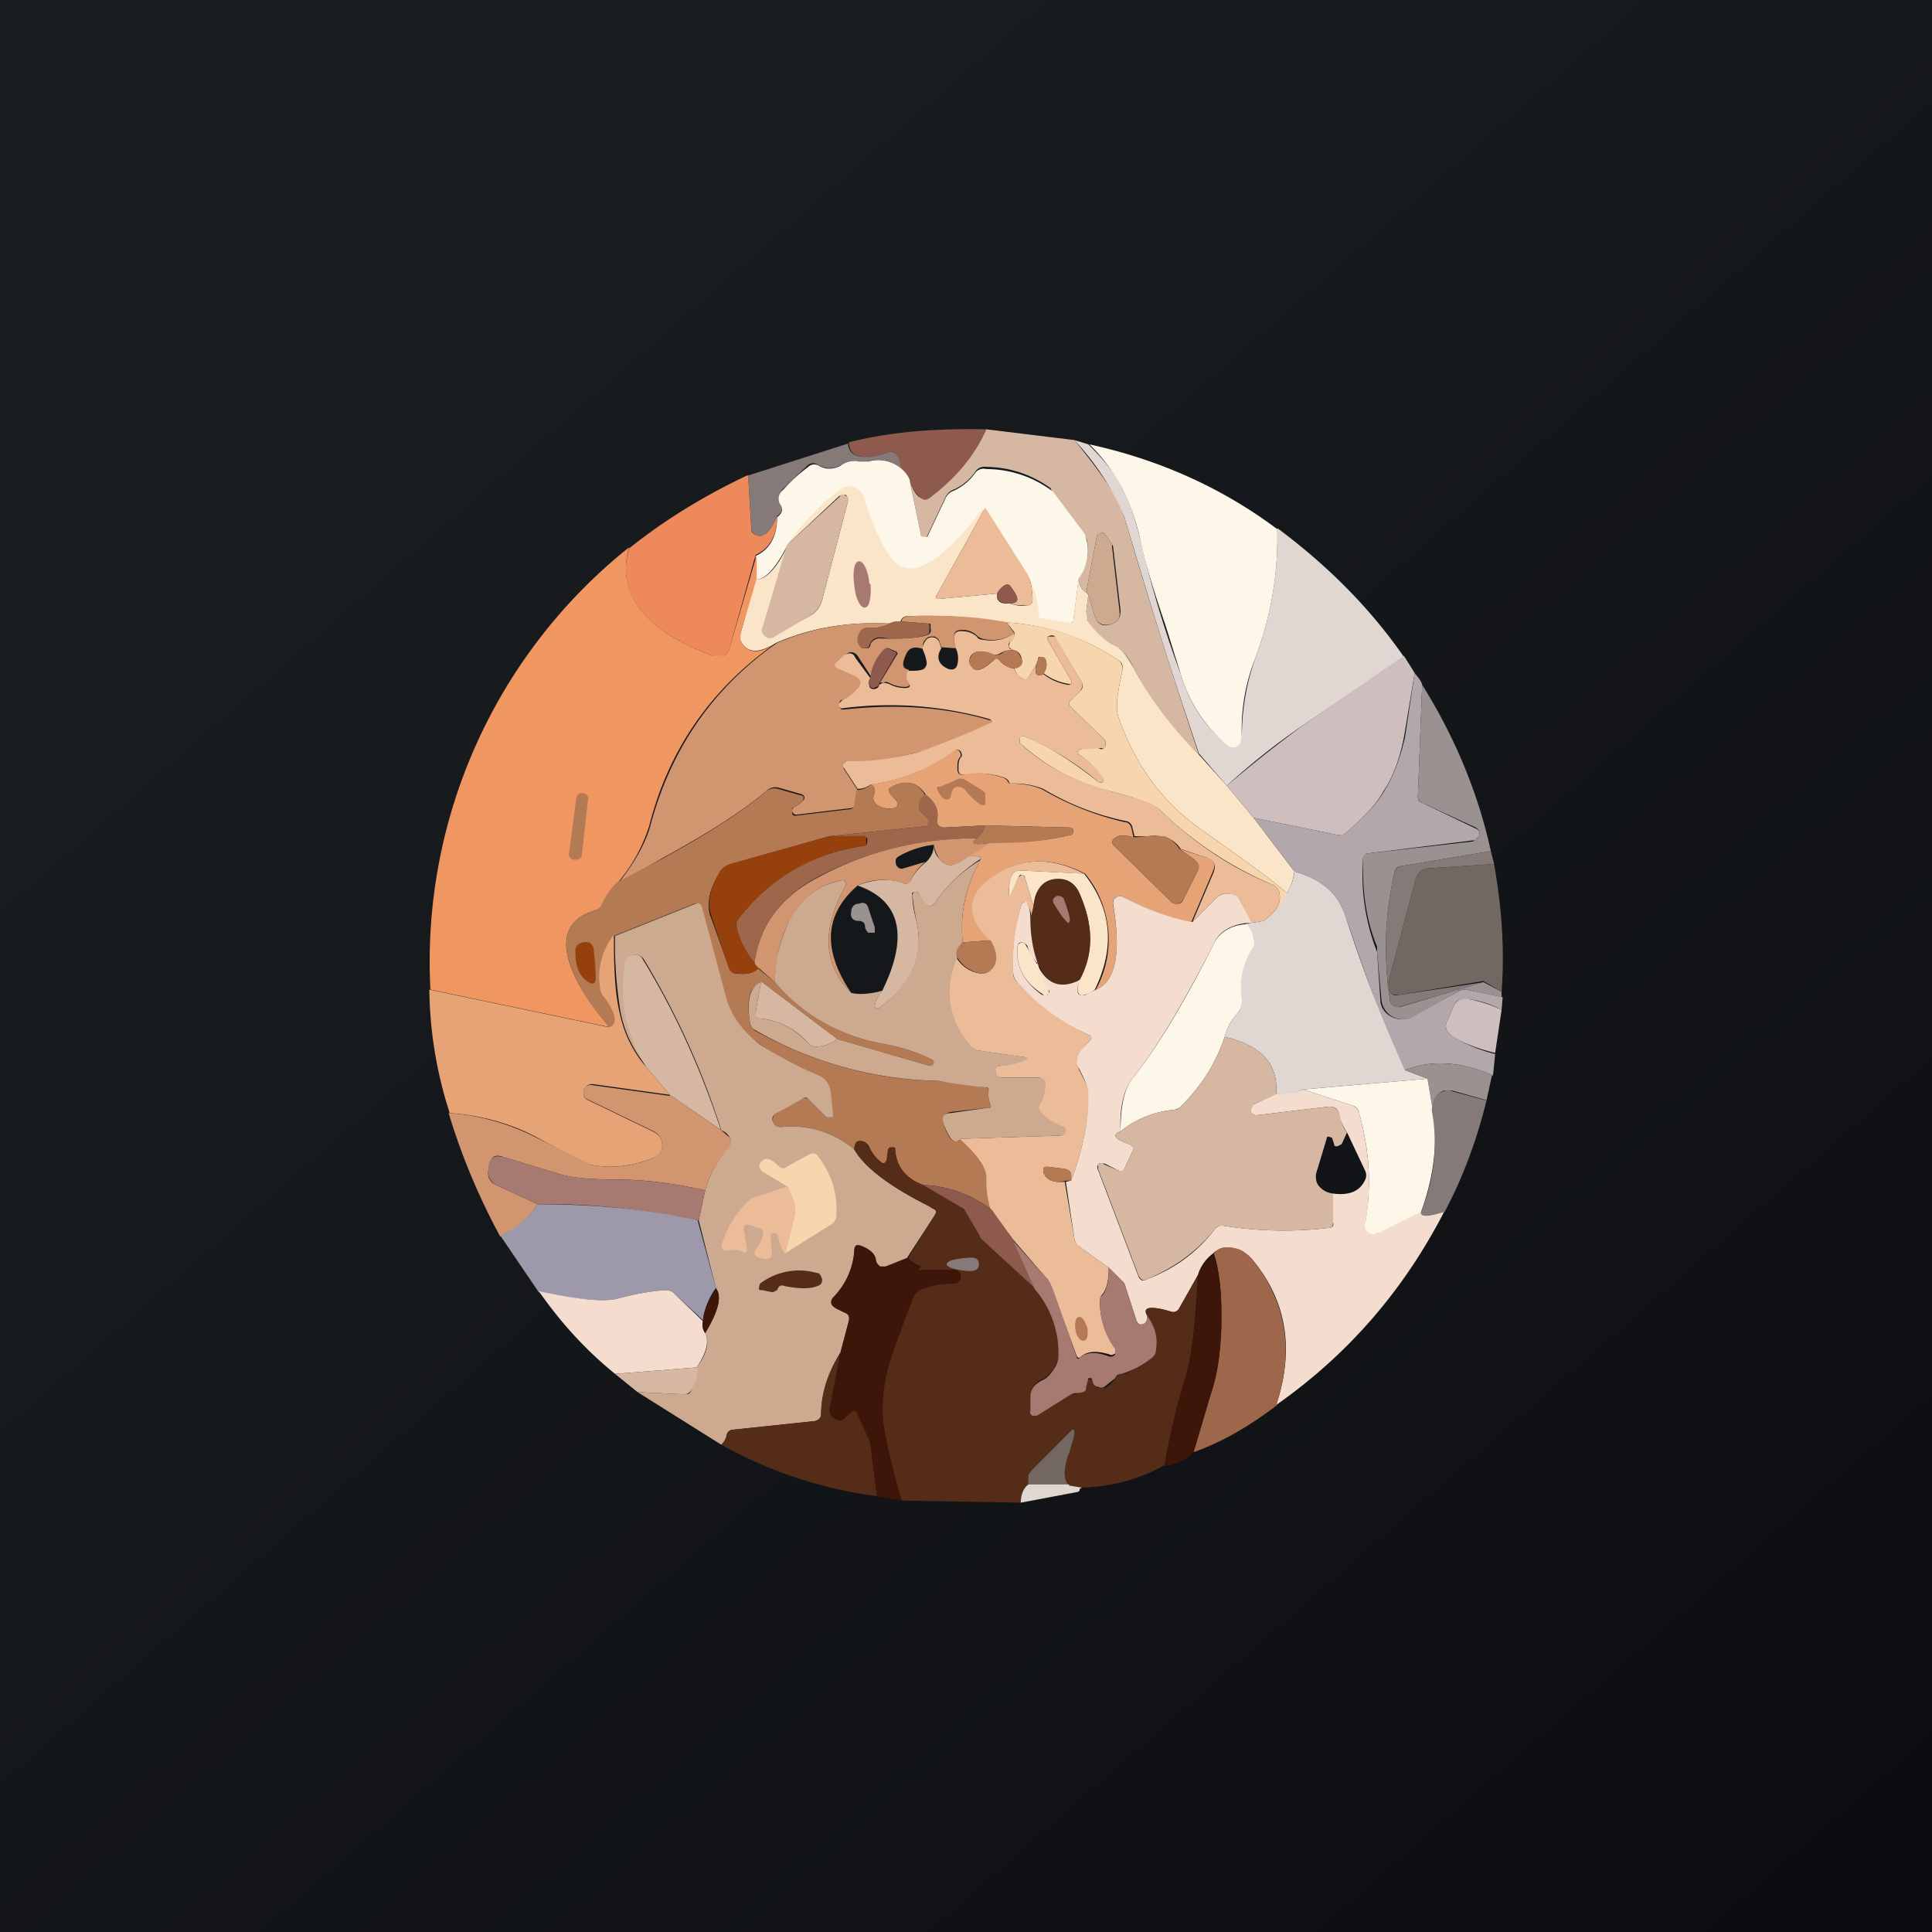 <!-- by TradingView --><svg width="18" height="18" viewBox="0 0 18 18" xmlns="http://www.w3.org/2000/svg"><path fill="url(#a)" d="M0 0h18v18H0z"/><path d="M9.2 4a1.6 1.6 0 0 1-.54.64c-.03.02-.05.02-.08 0a.37.37 0 0 1-.1-.14c0-.04-.03-.09-.1-.14 0-.12-.04-.17-.12-.14-.23.07-.35.04-.35-.1.4-.1.82-.13 1.28-.12Z" fill="#8E5A4D"/><path d="M10.01 4.1c.27.33.42.56.46.7a62.73 62.73 0 0 0 .7 2.23 3.2 3.2 0 0 1-.61-.81.48.48 0 0 0-.18-.21.6.6 0 0 1-.25-.23.11.11 0 0 1-.01-.08l.02-.16.06.2c.02.07.07.1.14.08.07-.02.1-.06.1-.13l-.07-.6-.01-.02-.07-.1a.04.04 0 0 0-.04 0 .03.03 0 0 0-.03.02l-.1.53c-.05-.03-.07-.08-.07-.14.07-.1.1-.2.08-.33a.15.15 0 0 0-.03-.07l-.3-.4-.01-.03a1.03 1.03 0 0 0-.6-.2.1.1 0 0 0-.1.04.5.5 0 0 1-.2.17.13.13 0 0 0-.08.07l-.17.36c0 .01-.02.02-.04.01-.01 0-.02 0-.02-.02l-.1-.48c.03.07.06.12.1.14.03.02.05.02.08 0 .24-.18.42-.39.53-.64l.82.1Z" fill="#D6B7A2"/><path d="M10.14 4.14c.14.14.25.27.31.4.06.11.12.27.17.47A10.52 10.52 0 0 0 11 6.28c.08.27.23.5.44.66.03.02.06.02.09 0a.08.08 0 0 0 .04-.07c0-.25.04-.5.13-.75.14-.38.21-.77.2-1.2.47.35.86.74 1.18 1.2l-.93.63a6.5 6.5 0 0 0-.72.57l-.26-.3-.14-.42c-.2-.6-.38-1.2-.56-1.8a2.5 2.5 0 0 0-.46-.7l.13.04Z" fill="#E0D6D2"/><path d="M7.9 4.13c.01.13.13.16.36.09.08-.03.12.02.13.14a.33.33 0 0 0-.31-.06h-.09a.19.19 0 0 0-.15.03.21.21 0 0 1-.22 0 .08.08 0 0 0-.09 0l-.23.22c-.05.05-.06.1-.03.14.03.04.02.08-.03.12a.5.5 0 0 1-.1.16.07.07 0 0 1-.08.02.07.07 0 0 1-.06-.07l-.03-.49.94-.3Z" fill="#867A79"/><path d="M11.9 4.93c.01.42-.06.81-.2 1.19-.1.25-.14.5-.13.75 0 .03-.01.06-.04.08a.08.08 0 0 1-.1-.01c-.2-.17-.35-.39-.43-.66l-.14-.45c-.12-.35-.2-.62-.24-.82a2.1 2.1 0 0 0-.17-.47 1.66 1.66 0 0 0-.3-.4c.64.14 1.23.4 1.75.79ZM8.39 4.36c.06.05.09.1.09.14l.1.48c0 .01 0 .02.03.02L8.64 5l.17-.36a.13.13 0 0 1 .08-.07.5.5 0 0 0 .2-.17.1.1 0 0 1 .1-.03 1.03 1.03 0 0 1 .62.21l.3.4.02.08a.44.44 0 0 1-.08.33l-.05.4-.03.02-.27-.04c-.02 0-.03-.01-.03-.03 0-.12-.03-.24-.09-.37l-.4-.63-.04.04c-.3.39-.54.56-.7.52-.14-.03-.26-.25-.4-.66a.13.13 0 0 0-.08-.09.13.13 0 0 0-.13.02c-.19.14-.36.32-.5.52-.1.2-.2.31-.29.31v-.22c.13-.06.2-.18.2-.36.05-.04.06-.08.03-.12-.03-.05-.02-.1.03-.14.07-.08.15-.15.23-.21a.08.08 0 0 1 .1-.01c.07.04.14.03.2 0A.2.2 0 0 1 8 4.3h.09a.33.33 0 0 1 .3.06Z" fill="#FDF7EA"/><path d="m6.97 4.43.03.5c0 .03.02.05.06.06.03.01.05 0 .08-.02a.5.5 0 0 0 .1-.16c0 .18-.07.3-.2.36l-.24.86a.12.12 0 0 1-.06.08.11.11 0 0 1-.1 0c-.64-.24-.9-.58-.78-1 .35-.28.72-.5 1.1-.68Z" fill="#EE895C"/><path d="m9.18 4.73-.45.81c-.02.03-.01.04.02.04l.54-.05c-.01.07.03.1.11.09.06.02.11.03.17.02.03 0 .05-.02.05-.05 0-.07-.01-.15-.04-.23.06.13.09.25.1.37 0 .02 0 .03.02.03l.27.04c.01 0 .03 0 .03-.02l.05-.4c0 .06.02.11.07.14l.02.02-.02.16.01.08c.07.1.15.18.25.23.06.03.12.1.18.21.16.3.37.57.6.8l.27.3.25.3.38.5c-.01.07-.03.14-.07.2-.16-.14-.43-.33-.81-.6-.34-.24-.6-.58-.76-1.04-.03-.08-.01-.23.04-.44 0-.03 0-.06-.03-.08a2.05 2.05 0 0 0-1.05-.36c-.3-.05-.6-.07-.92-.06-.04 0-.06.02-.07.05a.2.2 0 0 0-.1.02c-.39-.02-.74.04-1.06.18-.16.1-.27.1-.33-.02a.09.09 0 0 1 0-.07l.14-.5c.1 0 .2-.11.3-.32l-.23.76c-.01.03 0 .06.02.08.03.02.06.02.09 0l.32-.18c.06-.03.1-.08.12-.15l.24-.92c0-.02 0-.04-.02-.06l-.06.01-.49.46c.14-.2.31-.38.5-.52a.13.13 0 0 1 .13-.02.13.13 0 0 1 .09.1c.13.4.25.62.38.65.17.04.4-.13.7-.52l.05-.04Z" fill="#FAE5C9"/><path d="m7.33 5.08.5-.46c.01-.02.03-.02.05 0 .02 0 .03.03.02.05l-.24.92a.25.25 0 0 1-.12.15l-.32.19a.07.07 0 0 1-.09 0 .07.07 0 0 1-.02-.1l.22-.75Z" fill="#D6B7A2"/><path d="M9.58 5.36c.03.08.04.16.04.23 0 .03-.02.05-.05.05-.06 0-.11 0-.17-.02.1 0 .1-.04.02-.15-.02-.03-.04-.03-.07-.01a.2.2 0 0 0-.06.07l-.54.05c-.03 0-.04 0-.02-.04l.45-.81.4.63Z" fill="#ECBC99"/><path d="m10.14 5.54-.02-.02.1-.53c0-.02.01-.03.03-.03l.04.01.07.1v.02l.07.6c.01.07-.02.11-.09.13-.07.01-.12-.01-.14-.08l-.06-.2Z" fill="#CDA98F"/><path d="M5.86 5.1c-.12.43.14.77.78 1.01h.1a.12.12 0 0 0 .06-.08l.25-.86v.22l-.15.51v.07c.06.12.17.13.33.02-.6.42-1 .99-1.18 1.7a1.5 1.5 0 0 1-.3.54.6.6 0 0 0-.14.2.1.1 0 0 1-.06.05c-.24.07-.32.23-.25.47.06.2.19.4.38.62l-1.67-.35A4.94 4.94 0 0 1 5.86 5.1Z" fill="#F09661"/><path d="M8.1 5.44c-.01-.13-.06-.22-.1-.21-.04 0-.06.1-.04.23.01.12.06.21.1.2.04 0 .06-.1.05-.22Z" fill="#A67A71"/><path d="M9.4 5.62c-.08 0-.12-.02-.11-.09a.2.2 0 0 1 .06-.07c.03-.02.05-.02.07.01.08.1.08.16-.02.15Z" fill="#8E5A4D"/><path d="m9.38 5.8.07.1a.37.37 0 0 1-.3.05.11.11 0 0 1-.05-.03.19.19 0 0 0-.15-.05c-.04 0-.06.02-.06.06 0 .04 0 .08.02.11l-.14-.01-.02-.06a.07.07 0 0 0-.05-.04c-.03 0-.05 0-.07.02-.04.04-.04.07-.02.1-.08-.03-.13-.02-.16.03-.05.1-.05.15.02.16a.09.09 0 0 0 0 .1c.02.04 0 .06-.04.06a.3.3 0 0 1-.15-.04.06.06 0 0 0-.05 0H8.2l.15-.25c.02-.02.01-.03 0-.04l-.05-.02c-.03-.02-.05-.01-.06 0a.4.4 0 0 0-.12.26l-.13-.2c-.03-.04-.07-.04-.1-.02a.7.7 0 0 0-.08.06c-.03.03-.03.05 0 .07l.17.07c.05.03.06.06.03.1a.46.46 0 0 1-.16.13c-.02 0-.03.02-.03.03 0 .02 0 .04.02.06h.03c.46-.05.91-.03 1.35.1.01 0 .02 0 .02.02s0 .03-.02.03l-.02.01c-.3.12-.51.2-.65.24-.24.06-.46.1-.66.08l-.03.02v.05l.13.2-.02.12c0 .03-.02.05-.05.05l-.5.06c-.02 0-.03-.01-.04-.03 0-.01 0-.03.02-.04a.3.3 0 0 0 .09-.07c.01-.03 0-.04-.02-.05l-.21-.06a.12.12 0 0 0-.12.03c-.2.17-.52.38-.96.62l-.42.24c.16-.2.26-.39.3-.54.19-.71.58-1.28 1.18-1.7.32-.14.67-.2 1.05-.18a.38.38 0 0 1-.2.04c-.03 0-.05.01-.07.04-.03.05-.03.1 0 .13 0 .02.02.02.05.02.02 0 .03 0 .04-.03V6a.1.1 0 0 1 .11-.05c.16 0 .3 0 .41-.03.03-.01.05-.03.04-.06v-.03c0-.02 0-.02-.02-.02l-.25-.02c0-.03.03-.05.07-.05.31-.01.62 0 .92.06Z" fill="#D1966F"/><path d="m8.4 5.79.24.02c.01 0 .02 0 .02.02v.03c0 .03 0 .05-.04.06-.11.03-.25.04-.41.02a.1.1 0 0 0-.11.07c0 .02-.02.03-.04.03-.03 0-.04 0-.05-.02-.03-.04-.03-.08 0-.13a.07.07 0 0 1 .07-.04c.07 0 .14 0 .2-.04a.2.2 0 0 1 .11-.02Z" fill="#9E674B"/><path d="M12 8.32a.6.6 0 0 1-.23.26c.12-.08.17-.17.15-.26a.1.1 0 0 0-.07-.08 3.43 3.43 0 0 1-1.05-.7c-.06-.05-.2-.1-.42-.16a1.92 1.92 0 0 1-.88-.46v-.04c0-.02.02-.02.04-.02.19.07.42.21.7.43h.03c.01-.01.02-.02 0-.04a.65.65 0 0 0-.22-.22L10.04 7l.02-.02c.1-.01.16-.02.2 0 .02 0 .03-.01.04-.03V6.9l-.34-.33v-.03l.1-.1c.03-.02.03-.05.02-.08l-.25-.42c0-.02-.02-.02-.04-.02l-.03.01v.03l.22.38c.01.03 0 .04-.03.03a.5.5 0 0 1-.23-.1c.03-.03.04-.07.02-.13l-.04-.02c-.02 0-.03 0-.03.03l-.02.05-.06.1c-.02.03-.04.04-.07.02a.14.14 0 0 1-.07-.1c.06 0 .08-.03.07-.08a.13.13 0 0 0-.04-.07l-.05-.02a.04.04 0 0 1-.03-.03l.01-.04a.09.09 0 0 0 .04-.09l-.07-.09c.38.02.73.14 1.05.36.02.02.03.05.03.08-.05.21-.07.36-.04.44.16.46.42.8.76 1.04.38.27.65.46.81.6Z" fill="#F7D5AD"/><path d="M9.45 5.9c0 .03 0 .06-.04.08a.04.04 0 0 0-.01.04c0 .02.01.03.03.03l.05.02a.18.18 0 0 0-.15.01.1.1 0 0 1-.1.01.44.44 0 0 0-.09-.02c-.04 0-.08.01-.1.05-.02.05 0 .08.03.11.04.03.1 0 .19-.08.02-.02.03-.02.05 0 .03.04.08.07.14.08.01.04.04.07.07.09.03.02.05 0 .07-.02l.06-.1v.07c.01.02.02.02.04.02l.03-.01a.5.5 0 0 0 .23.1c.03 0 .04-.01.03-.04l-.22-.38v-.03h.07l.25.43c.01.03 0 .06-.02.08l-.1.1v.03l.34.33v.05c0 .02-.02.03-.04.02l-.2.01-.02.02.01.03c.1.06.18.14.23.22v.04h-.04a2.7 2.7 0 0 0-.7-.43c-.02 0-.03 0-.04.02v.04c.23.22.53.37.88.46.22.06.36.1.42.16.33.32.68.55 1.05.7a.1.1 0 0 1 .07.08c.02.09-.03.18-.15.26l-.12.02-.09-.2a.13.13 0 0 0-.1-.07c-.05-.01-.09 0-.12.03l-.23.23.2-.47c.02-.07 0-.1-.07-.13L11 7.91a.27.27 0 0 0-.14-.11.45.45 0 0 0-.16-.01 1 1 0 0 1-.13 0l-.02-.08a.07.07 0 0 0-.06-.06 2.49 2.49 0 0 1-.77-.3.73.73 0 0 0-.3-.05s-.02 0-.02-.02a.1.1 0 0 0-.06-.04.69.69 0 0 0-.35-.02c-.04 0-.06-.01-.06-.05 0-.05 0-.09.02-.11.02-.02.01-.04 0-.06-.02-.02-.04-.02-.06 0-.22.16-.48.27-.78.31a.2.2 0 0 1-.12.04l-.13-.2a.04.04 0 0 1 0-.04l.03-.02c.2.01.42-.02.66-.08a7.6 7.6 0 0 0 .69-.28c0-.01 0-.02-.02-.03a3.4 3.4 0 0 0-1.38-.1c-.02-.01-.03-.03-.02-.05l.03-.03A.46.46 0 0 0 8 6.4c.03-.04.02-.07-.03-.1l-.16-.07c-.04-.02-.04-.04-.01-.07a.7.7 0 0 1 .07-.06c.04-.02.08-.02.1.03l.14.19a.07.07 0 0 0-.01.07c0 .02.02.03.04.03.03 0 .05-.02.05-.04l.04-.02.05.01a.3.3 0 0 0 .15.04c.05 0 .06-.02.03-.06a.09.09 0 0 1 0-.1c.07 0 .12 0 .15-.02.02-.02.03-.04.02-.08a.38.38 0 0 0-.03-.09c-.01-.03 0-.06.03-.1a.07.07 0 0 1 .07-.02c.02 0 .04.02.05.04l.02.06c-.05.08-.03.15.06.19.05.02.08 0 .09-.04a.23.23 0 0 0-.01-.14.27.27 0 0 1-.02-.11c0-.04.02-.06.06-.06.06 0 .1.01.15.05.01.02.03.03.06.03.1.02.2 0 .29-.06Z" fill="#ECBC99"/><path d="M8.19 6.37c0 .02-.02.03-.05.04-.02 0-.03 0-.04-.03-.01-.03 0-.05.01-.07a.4.4 0 0 1 .12-.25c.01-.02.03-.03.06-.01l.04.02c.02 0 .03.02.01.04l-.15.26Z" fill="#8E5A4D"/><path d="m9.48 6.07.04.07c.01.05-.01.08-.07.09a.21.21 0 0 1-.14-.08c-.02-.02-.03-.02-.05 0-.1.08-.15.11-.19.08-.04-.03-.05-.06-.03-.1.02-.05.06-.07.1-.06.03 0 .06 0 .1.02a.1.1 0 0 0 .09 0c.04-.04.1-.04.15-.02ZM9.72 6.28s-.02.02-.03.01c-.02 0-.03 0-.04-.02V6.2l.02-.05c0-.02.01-.03.03-.03.02 0 .03 0 .04.02.02.06.01.1-.02.14Z" fill="#B47A53"/><path d="m13.08 6.11.1.16-.1.6c-.04.2-.1.37-.19.5-.07.13-.19.25-.35.39a.08.08 0 0 1-.07.02l-.79-.16-.25-.3a12.81 12.81 0 0 1 .72-.57l.93-.64Z" fill="#CEBEBE"/><path d="m13.25 6.38-.04 1.04c0 .03.01.05.04.06l.5.24c.04.02.05.05.01.09l-.02.02h-.02l-.97.12c-.03 0-.04.02-.05.04a1.97 1.97 0 0 0 .13.88l.03.44c0 .07.04.13.1.16a.2.2 0 0 0 .2 0l.42-.23a.12.12 0 0 1 .08-.02l.34.07-.01.12a.85.85 0 0 0-.3-.1c-.08 0-.12 0-.14.05l-.07.16c-.03.07.02.13.13.18.1.05.2.09.32.12l-.02.2c-.3-.13-.57-.15-.82-.05-.17-.34-.35-.83-.56-1.45-.07-.2-.22-.33-.47-.4l-.38-.5.79.16c.02 0 .05 0 .07-.02.16-.14.28-.26.35-.38.09-.14.15-.3.2-.51l.09-.6c.03.04.06.07.07.11Z" fill="#B2A8AB"/><path d="m13.89 7.93-.84.14a.07.07 0 0 0-.06.07c-.09.39-.1.78-.04 1.18.01.05.04.07.1.06l.77-.23.17.09v.05l-.33-.07c-.03 0-.06 0-.08.02l-.41.23a.2.2 0 0 1-.2 0 .2.2 0 0 1-.1-.16l-.04-.44v-.05c-.1-.24-.14-.51-.13-.83 0-.02.02-.04.05-.04l.97-.11.02-.01.02-.02c.04-.04.03-.07-.01-.1l-.5-.23a.06.06 0 0 1-.04-.06l.04-1.04c.3.48.52 1 .64 1.55Z" fill="#9A9191"/><path d="M10.56 7.8c-.07-.02-.13-.02-.16 0-.04.02-.05.05-.02.08l.52.51c.02.03.05.03.07.03.03 0 .05-.02.06-.05l.13-.26c.02-.04 0-.07-.03-.1l-.14-.1.25.08c.07.02.09.06.06.13l-.2.47a2.08 2.08 0 0 1-.63-.23.06.06 0 0 0-.07 0 .06.06 0 0 0-.03.07c.08.46.02.72-.16.79a.97.97 0 0 0-.1-1.08c-.31-.16-.6-.15-.84.02-.26.17-.27.37-.04.6l-.26.02c-.03-.27.03-.53.17-.78 0-.02-.04-.03-.12-.02l.2-.13c.26 0 .5-.01.75-.07.02 0 .03-.02.03-.04s-.02-.03-.04-.03l-.78-.02-.38.02c-.05 0-.08-.03-.07-.07.02-.09-.02-.17-.1-.23-.08-.12-.18-.15-.32-.08-.04.02-.04.04 0 .08l.03.04c.02.01.02.03.02.05 0 .02-.02.03-.04.03a.2.2 0 0 1-.16-.04c-.02-.02-.03-.04-.02-.08.02-.06 0-.1-.04-.1.3-.04.56-.15.78-.31.02-.02.04-.02.06 0 .01.02.02.04 0 .06-.02.02-.02.06-.02.1 0 .05.02.06.06.06.1-.03.22-.02.35.02a.1.1 0 0 1 .06.04c0 .01.01.02.03.02.14 0 .24.03.3.06.24.14.5.24.76.3.03 0 .05.02.06.05l.02.09Z" fill="#E6A376"/><path d="M9.14 7.5A.64.64 0 0 1 9 7.37c-.02-.03-.05-.04-.08-.04s-.05.03-.06.08c-.01.04-.03.05-.07.03a.23.23 0 0 1-.06-.09v-.02h.03l.14-.06a.09.09 0 0 1 .1 0l.16.1.02.02v.11h-.04ZM8.1 7.31c.05 0 .06.04.04.1-.01.04 0 .06.02.08.06.04.11.05.16.04.02 0 .03-.01.04-.03 0-.02 0-.04-.02-.05l-.04-.04c-.03-.04-.03-.06.01-.08.14-.07.24-.04.31.08-.03.01-.05.04-.06.1 0 .03.02.06.05.08l.03.03c.01.01.02.03.01.05 0 .02-.02.03-.04.03l-.88.09-.92.26a.18.18 0 0 0-.1.08c-.1.14-.12.27-.1.38l.18.5c.01.04.04.06.07.06.09.01.16 0 .2-.05l.16.13c.27.3.6.5.98.57.18.03.34.08.48.15.02.01.03.02.02.04 0 .02-.02.03-.04.02l-.86-.25-.7-.53c-.12.04-.15.17-.11.39 0 .02.02.04.04.06.54.3 1.11.46 1.7.47l.26.03.19.03c.02 0 .03.01.03.04 0 .05 0 .09.02.13 0 .01 0 .02-.02.02l-.35.04c-.06.01-.09.05-.07.11.05.15.1.2.16.14.17.15.25.27.25.36 0 .11.01.2.04.3-.19-.14-.4-.22-.64-.23-.16-.06-.25-.17-.26-.33 0-.01 0-.02-.02-.02h-.03l-.02.05v.06c-.02.04-.04.05-.07.02a.32.32 0 0 1-.1-.13.08.08 0 0 0-.05-.05c-.06-.02-.09 0-.09.07a.9.9 0 0 0-.68-.21c-.04 0-.06-.01-.08-.05 0-.04 0-.06.04-.08l.23-.14c.02-.01.04 0 .06.01l.17.17h.03c.02 0 .03-.01.02-.03l-.02-.21c0-.06-.04-.1-.1-.13l-.04-.02a3.63 3.63 0 0 1-.52-.3.77.77 0 0 1-.3-.4l-.24-.87c-.01-.03-.03-.04-.06-.03l-.75.3a.64.64 0 0 0-.12.48c0 .03.02.05.03.08.04.05.08.11.1.17.02.07 0 .1-.05.12-.2-.22-.32-.43-.38-.62-.07-.24.01-.4.25-.47a.1.1 0 0 0 .06-.06.6.6 0 0 1 .14-.2L6.17 8c.44-.24.76-.45.96-.62a.12.12 0 0 1 .12-.03l.21.06c.03 0 .03.02.02.05a.3.3 0 0 1-.1.07v.04c0 .02.01.03.03.03l.5-.06c.03 0 .05-.02.05-.05l.02-.13a.2.2 0 0 0 .12-.04ZM5.44 7.39h-.02a.05.05 0 0 0-.05.04l-.07.53c0 .02.02.05.05.05h.01c.03 0 .05-.01.06-.04l.06-.53a.05.05 0 0 0-.04-.05Z" fill="#B47A53"/><path d="M8.62 7.4c.1.07.13.15.11.24 0 .04.02.07.07.07l.38-.02a.24.24 0 0 1-.08.12c-.5 0-1 .11-1.48.36-.34.18-.54.44-.59.8a.78.78 0 0 1-.17-.34c0-.03 0-.05.02-.07.3-.39.69-.61 1.17-.68.02 0 .03-.01.03-.04v-.03l-.03-.02h-.32l.88-.09c.02 0 .03-.01.04-.03l-.01-.05-.03-.03a.1.1 0 0 1-.05-.09c0-.05.03-.08.06-.1Z" fill="#9E674B"/><path d="M9.23 7.85c-.15.03-.2.01-.13-.04a.24.24 0 0 0 .08-.12l.78.02c.02 0 .03 0 .04.03 0 .02-.01.04-.03.04-.24.06-.49.08-.74.07ZM10.99 7.91l.14.1c.04.03.05.06.03.1l-.13.26a.08.08 0 0 1-.06.05c-.03 0-.05 0-.07-.03l-.52-.51c-.03-.03-.02-.06.02-.08.03-.02.09-.02.16 0a1 1 0 0 0 .13-.01h.16c.05.02.1.06.14.12Z" fill="#B47A53"/><path d="M7.73 7.79h.32c.01 0 .02 0 .02.02v.03c.01.03 0 .04-.02.04-.48.07-.87.3-1.17.68a.08.08 0 0 0-.02.07c.03.12.08.23.17.34l.04.05c-.05.05-.12.06-.2.05a.08.08 0 0 1-.08-.05l-.17-.51c-.03-.11 0-.24.08-.38a.18.18 0 0 1 .1-.08l.93-.26Z" fill="#96400D"/><path d="M9.1 7.81c-.07.05-.02.07.13.04l-.2.13a.3.3 0 0 1-.17.08c-.04 0-.08-.02-.11-.06a.38.38 0 0 1-.05-.13.87.87 0 0 0-.33.11c-.03.02-.03.04-.02.08.02.03.04.04.07.03l.2-.06a.52.52 0 0 0-.14.18c-.01.03-.03.03-.06.02a.57.57 0 0 0-.43.02c-.31.27-.33.6-.06 1-.26-.26-.28-.59-.05-1v-.03a.03.03 0 0 0-.03-.02.65.65 0 0 0-.48.36c-.1.16-.14.36-.15.59l-.15-.13a.13.13 0 0 1-.04-.05c.05-.36.25-.62.6-.8.47-.25.96-.36 1.47-.36Z" fill="#D1966F"/><path d="M9.02 7.98c.08-.01.12 0 .12.02-.17.11-.32.25-.43.41-.03.04-.06.04-.1 0l-.06-.1h-.04s-.02.01-.01.03c0 .08.02.17.04.25.07.31-.04.58-.35.8h-.02c-.01 0-.02 0-.02-.02.01-.05.03-.1.07-.14.25-.51.17-.84-.23-.98.15-.06.3-.07.43-.02.03.01.05 0 .06-.02a.52.52 0 0 1 .15-.18c.05-.05.07-.1.07-.16 0 .05.02.1.05.13.03.04.07.06.11.06a.3.3 0 0 0 .16-.08Z" fill="#D6B7A2"/><path d="m13.89 7.93.03.12-.61.04c-.06 0-.1.04-.12.1l-.26.98c0 .03 0 .05.02.07.02.03.05.04.08.03l.8-.12-.79.23c-.05.01-.08 0-.09-.06-.06-.4-.05-.8.04-1.18 0-.04.03-.06.06-.07l.84-.14Z" fill="#867A79"/><path d="m10.1 8.14-.59-.03a.08.08 0 0 0-.08.04.42.42 0 0 0-.03.16c0 .04 0 .04.02 0l.07-.14.03-.02c.02 0 .02.01.03.03l.08.26-.02.12c0-.06-.02-.1-.04-.14l-.02-.02-.03.02c-.06.2-.09.42-.08.65 0 .03.01.05.03.07.2.22.41.38.67.5.03.01.04.03.01.06-.06.06-.1.12-.11.16l.01.1.1.2c0 .24-.05.51-.17.84v-.05c0-.03-.02-.05-.06-.06l-.16-.02-.04.01v.04c.03.08.1.1.2.09l.09.53c0 .03.02.05.04.07l.28.2c0 .12-.02.2-.06.25a.07.07 0 0 0-.02.04c-.01.15.03.3.14.46v.05c-.02.01-.03.02-.05.01-.13-.04-.21-.03-.27.02-.02.02-.03.01-.04-.01L9.8 12a.24.24 0 0 0-.04-.08l-.32-.37-.21-.28a.9.9 0 0 1-.04-.3c0-.09-.08-.21-.25-.36l.93-.03c.03 0 .04-.02.05-.04 0-.03-.01-.05-.04-.05a.41.41 0 0 1-.2-.14.05.05 0 0 1 0-.06c.03-.05.04-.11.05-.19 0-.04-.02-.06-.06-.06h-.36c-.01 0-.02 0-.03-.02v-.03c-.02-.04 0-.06.04-.06.1-.01.18-.03.23-.06.02 0 .02-.01 0-.02l-.42-.06a.15.15 0 0 1-.1-.05.74.74 0 0 1-.12-.82.3.3 0 0 0 .23.15.1.1 0 0 0 .08-.03c.07-.06.07-.16 0-.28-.23-.23-.22-.43.04-.6.25-.17.53-.18.84-.02Z" fill="#ECBC99"/><path d="M9.14 8c-.14.25-.2.5-.17.78-.05.05-.07.1-.05.14-.13.3-.08.58.12.82.03.03.06.05.1.05l.42.06c.02 0 .02.01 0 .02a.53.53 0 0 1-.23.06c-.05 0-.06.02-.05.06l.01.03.03.02h.36c.04 0 .06.02.06.06 0 .08-.02.14-.05.19a.05.05 0 0 0 0 .06c.05.06.12.11.2.14.03 0 .04.02.04.05 0 .02-.02.04-.05.04l-.93.03c-.06.06-.1.01-.16-.14-.02-.06 0-.1.07-.1l.35-.05c.02 0 .02 0 .02-.02a.27.27 0 0 1-.02-.13c0-.03 0-.04-.03-.04a5.27 5.27 0 0 1-.44-.06 3.55 3.55 0 0 1-1.7-.47.09.09 0 0 1-.05-.06c-.04-.22 0-.35.1-.39l-.05.28c0 .04.01.06.05.06.18.02.32.1.44.23a.1.1 0 0 0 .09.03.3.3 0 0 0 .18-.07l.86.25c.02 0 .03 0 .04-.02 0-.02 0-.03-.02-.04-.14-.07-.3-.12-.48-.15a1.7 1.7 0 0 1-.98-.57c0-.23.06-.43.15-.6.11-.2.27-.31.48-.35 0 0 .02 0 .03.02v.03c-.23.41-.21.74.05 1 .08.02.18.01.29-.02a.28.28 0 0 0-.07.14c0 .01 0 .02.02.02h.02c.3-.22.42-.49.35-.8a2.58 2.58 0 0 1-.04-.25l.01-.03h.04l.07.1c.03.04.06.04.09 0 .11-.16.26-.3.43-.4Z" fill="#CDA98F"/><path d="M10.1 8.14c.26.33.29.69.1 1.08a.24.24 0 0 1-.1.05c-.03.01-.05 0-.06-.04l.01-.1c.14-.24.14-.5.01-.8-.04-.1-.12-.15-.22-.14-.12.01-.2.1-.21.25l-.08-.26a.03.03 0 0 0-.03-.03c-.01 0-.02 0-.03.02l-.07.15c-.01.03-.02.03-.02 0 0-.07.01-.13.03-.17a.08.08 0 0 1 .08-.04l.6.03Z" fill="#FAE5C9"/><path d="M13.92 8.05c.07.4.1.79.07 1.19l-.17-.1-.79.13c-.03 0-.06 0-.08-.03a.08.08 0 0 1-.02-.07l.26-.98c.02-.06.06-.1.12-.1l.6-.04Z" fill="#736861"/><path d="m13.09 9.97.21.08-1.16.1a.41.41 0 0 1-.25.04c.02-.28-.14-.45-.48-.53a.5.5 0 0 1 .12-.22.15.15 0 0 0 .03-.12.7.7 0 0 1 .1-.5.1.1 0 0 0 .02-.08.4.4 0 0 0-.07-.13l.04-.01.12-.02a.6.6 0 0 0 .22-.26.46.46 0 0 0 .07-.2c.25.07.4.2.47.4.2.62.4 1.1.56 1.45Z" fill="#E0D6D2"/><path d="M10.05 9.13c-.17.09-.3.04-.38-.15a1.22 1.22 0 0 1-.07-.42l.03-.12c.02-.16.09-.24.2-.25.11 0 .19.04.23.14.13.3.13.56 0 .8Z" fill="#552C17"/><path d="M11.65 8.6h-.04c-.15.02-.25.08-.3.19-.28.55-.53.97-.76 1.26-.08.1-.12.27-.11.49-.08.03-.06.07.08.12.04.02.05.04.03.07l-.07.15c-.01.03-.03.04-.07.02l-.12-.06h-.05c-.02.02-.02.04-.01.06l.38 1c.02.03.04.04.07.02.27-.1.48-.26.64-.47a.08.08 0 0 1 .08-.03c.31.05.64.06.98.02.03 0 .05-.02.04-.05v-.27c.15.02.25-.02.3-.13a.1.1 0 0 0 0-.08l-.17-.36a.57.57 0 0 1-.08-.18c0-.04-.04-.06-.09-.06l-.67.08c-.03 0-.05-.01-.06-.04 0-.02 0-.04.03-.06l.21-.1c.09 0 .17 0 .25-.04l.46.15c.03.01.05.03.06.06.1.35.12.7.06 1.04 0 .03 0 .06.04.08.03.02.06.03.09 0l.39-.2c-.01.06.06.06.22 0-.38.74-.9 1.34-1.57 1.81.17-.51.1-.96-.21-1.34a.32.32 0 0 0-.18-.12c-.08-.02-.15 0-.2.05a.39.39 0 0 0-.14.2l-.18.32c-.02.02-.04.03-.07.02-.2-.06-.27-.04-.22.04 0 .05-.02.08-.06.08-.02 0-.03-.01-.04-.03l-.11-.34a.07.07 0 0 0-.02-.03l-.13-.13-.28-.2a.1.1 0 0 1-.04-.07l-.08-.53.05-.01c.12-.33.17-.6.16-.83 0-.03-.03-.1-.09-.22a.14.14 0 0 1-.01-.1c0-.03.05-.09.11-.15.03-.03.02-.05-.01-.06a1.9 1.9 0 0 1-.67-.5.12.12 0 0 1-.03-.07 1.8 1.8 0 0 1 .08-.65l.03-.02c.01 0 .02 0 .02.02.02.03.03.08.03.14 0 .14.02.28.07.42a.42.42 0 0 1-.1-.17c-.02-.02-.03-.03-.05-.03-.03 0-.04.02-.04.04-.02.18.06.33.23.45h.05c.02-.03.02-.04 0-.06a.67.67 0 0 1-.1-.23c.09.19.22.24.4.15a.27.27 0 0 0-.02.1c0 .04.03.05.07.04l.1-.05c.18-.07.24-.33.16-.8 0-.02 0-.04.03-.06a.06.06 0 0 1 .07 0c.21.11.42.19.64.23l.23-.23a.13.13 0 0 1 .12-.03c.05 0 .08.03.1.07l.1.2Z" fill="#F4DDCF"/><path d="M9.96 8.6c-.02 0-.07-.06-.14-.18-.02-.03-.01-.05.02-.07.03-.01.05 0 .07.02.05.14.07.21.05.22Z" fill="#A67A71"/><path d="M7.96 10.71c.09.16.32.34.7.53l.03.02c.03.01.04.03.02.06l-.26.4-.2.08H8.2a.08.08 0 0 1-.04-.06c0-.05-.05-.1-.13-.13-.05-.02-.07 0-.07.04a.7.7 0 0 1-.2.44c-.03.04-.02.07.03.1l.08.04c.03.01.05.04.04.07l-.08.3c-.11.18-.17.36-.18.57 0 .04-.02.06-.06.07l-.76.08a.06.06 0 0 0-.06.05c0 .03-.02.06-.05.09l-.78-.49.43.02c.04 0 .06 0 .07-.04a.43.43 0 0 0 .05-.21c.1-.13.12-.24.08-.32.12-.2.16-.34.1-.42l-.16-.63.06-.28c.04-.15.12-.29.22-.41.02-.03.03-.05.01-.08a.15.15 0 0 0-.08-.07A7.43 7.43 0 0 0 6 8.94a.09.09 0 0 0-.1-.04.09.09 0 0 0-.07.08c-.05.34.01.66.2.96a1.1 1.1 0 0 1-.25-.52 3.93 3.93 0 0 1-.05-.7l.75-.3c.03-.01.05 0 .06.03l.23.86c.05.16.15.3.31.42a3.64 3.64 0 0 0 .57.3c.05.03.08.08.09.14l.02.21c0 .02 0 .03-.02.03H7.7l-.17-.17c-.02-.02-.04-.02-.06 0l-.23.13c-.04.02-.05.04-.04.08.02.04.04.05.08.05a.9.9 0 0 1 .68.21Z" fill="#CDA98F"/><path d="M8 8.58c-.05 0-.08-.03-.07-.08 0-.05.03-.08.07-.08.05-.02.08 0 .09.04l.06.18v.05h-.06a.1.1 0 0 1-.03-.05c0-.04-.02-.06-.06-.06Z" fill="#9A9191"/><path d="M11.61 8.6c.04.05.06.09.07.14a.1.1 0 0 1-.01.09.7.7 0 0 0-.1.49c0 .04-.01.08-.04.12a.5.5 0 0 0-.12.22c-.08.24-.21.45-.4.64a.12.12 0 0 1-.07.04.92.92 0 0 0-.5.2c0-.22.03-.39.11-.49.23-.29.48-.7.76-1.26.05-.1.15-.17.3-.18Z" fill="#FDF7EA"/><path d="M5.72 8.72v.08c0 .29.02.5.05.62.04.2.12.37.25.52l.22.26-.72-.1c-.04 0-.07.02-.08.06-.01.04 0 .07.04.09l.6.29c.06.03.09.07.09.13s-.03.1-.09.12c-.2.08-.4.1-.58.06-.01 0-.18-.08-.51-.26-.25-.13-.52-.2-.8-.22A3.86 3.86 0 0 1 4 9.22l1.67.35c.05-.01.07-.05.05-.12a.62.62 0 0 0-.1-.17.15.15 0 0 1-.03-.08.64.64 0 0 1 .12-.48Z" fill="#E6A376"/><path d="M9.23 8.76c.07.12.07.22 0 .28a.1.1 0 0 1-.08.03.3.3 0 0 1-.23-.15c-.02-.04 0-.1.05-.14l.26-.02Z" fill="#B47A53"/><path d="M5.5 9.16c-.1-.05-.14-.15-.14-.3 0-.05.03-.07.07-.08.05-.01.08 0 .1.05 0 .03.02.13.02.29 0 .04-.02.05-.06.04Z" fill="#96400D"/><path d="M9.67 8.98c.02.08.05.16.1.23v.05c-.02.02-.04.02-.06 0-.17-.11-.25-.26-.23-.44 0-.02.01-.03.04-.04.02 0 .03.01.04.03l.1.17Z" fill="#FAE5C9"/><path d="m6.72 10.53-.48-.33-.22-.26c-.19-.3-.25-.62-.2-.96 0-.05.03-.07.07-.08.05-.01.08 0 .1.04.3.49.54 1.02.73 1.6ZM7.1 9.15l.7.53a.3.3 0 0 1-.18.07.1.1 0 0 1-.09-.03.67.67 0 0 0-.44-.23c-.04 0-.06-.02-.05-.06l.05-.28Z" fill="#D6B7A2"/><path d="m13.99 9.41-.06.4a1.7 1.7 0 0 1-.32-.11c-.11-.05-.16-.11-.13-.18l.07-.16c.02-.04.06-.06.14-.05.1.02.2.05.3.1Z" fill="#CEBEBE"/><path d="m11.9 10.19-.22.1-.03.06c.01.03.03.04.06.04l.67-.08c.05 0 .08.02.1.06.01.07.03.13.07.18l-.05.11-.04.02c-.02 0-.03 0-.03-.02l-.02-.06-.03-.01c-.01 0-.02 0-.02.02l-.1.33c0 .04 0 .07.02.1a.2.2 0 0 0 .14.08v.27c0 .03-.01.05-.04.05-.34.04-.67.03-.98-.02-.03 0-.06 0-.08.03-.16.2-.37.36-.64.47-.03.02-.05 0-.07-.03l-.38-1v-.04a.04.04 0 0 1 .06 0l.12.05c.04.02.06 0 .07-.02l.07-.15c.02-.03 0-.05-.03-.07-.14-.05-.16-.09-.08-.12a.91.91 0 0 1 .5-.2c.03 0 .05-.02.07-.04.19-.19.32-.4.4-.64.34.08.5.25.48.53Z" fill="#D6B7A2"/><path d="m13.9 10.02-.05.23-.32-.09h-.08c-.08.04-.1.1-.1.19l-.05-.3-.21-.08c.25-.1.52-.08.82.05Z" fill="#9A9191"/><path d="m13.3 10.05.05.3c.05.32 0 .64-.11.94l-.4.2a.08.08 0 0 1-.08 0 .08.08 0 0 1-.04-.1c.06-.34.04-.68-.06-1.03a.08.08 0 0 0-.06-.06l-.46-.15 1.16-.1Z" fill="#FDF7EA"/><path d="m6.24 10.2.48.33.08.07c.02.03.01.05 0 .08-.11.12-.19.26-.23.41-.27-.06-.54-.1-.82-.1-.26 0-.44-.02-.53-.05l-.53-.16c-.08-.03-.12 0-.13.08l-.01.04c-.01.06.01.11.07.14l.39.18a.8.8 0 0 1-.35.3c-.2-.37-.36-.75-.48-1.15.29.02.56.1.8.22l.52.26c.19.04.38.02.58-.06a.13.13 0 0 0 .09-.12c0-.06-.03-.1-.08-.13l-.6-.29c-.05-.02-.06-.05-.05-.09.01-.04.04-.06.08-.05l.72.1Z" fill="#D1966F"/><path d="M13.85 10.25c-.09.37-.22.72-.39 1.04-.16.05-.23.05-.22 0 .12-.3.16-.62.1-.94 0-.09.03-.15.1-.18a.12.12 0 0 1 .1 0l.3.08Z" fill="#867A79"/><path d="m8.6 11.04.36.2c0 .02.02.03.03.04l.13.22c0 .02.01.03.03.04l.49.46c.15.17.22.38.22.63 0 .03 0 .05-.02.08-.04.07-.08.12-.13.14a.16.16 0 0 0-.1.14l-.01.15c0 .02 0 .03.02.04h.04l.32-.19h.03l.08-.02c.02-.01.03-.03.03-.05 0-.04 0-.06.02-.07h.03l.01.02c0 .02.02.05.05.06h.07a.34.34 0 0 0 .1-.1.06.06 0 0 1 .05-.03c.05 0 .14-.05.27-.14a.11.11 0 0 0 .05-.08.44.44 0 0 0-.08-.32c-.05-.08.02-.1.22-.04.03.01.05 0 .07-.02l.18-.31c-.02.44-.06.75-.11.93-.09.28-.15.55-.2.83-.25.14-.5.2-.77.21l-.12-.02c-.03-.03-.04-.07-.04-.12 0-.04.01-.1.04-.19a.54.54 0 0 0 .05-.19c0-.02-.01-.03-.03 0l-.37.36a.08.08 0 0 0-.02.05l-.01.08c-.04.03-.06.09-.07.17l-1.11-.02a4.34 4.34 0 0 1-.17-.72c-.02-.18 0-.37.06-.58a5.4 5.4 0 0 1 .22-.6.13.13 0 0 1 .06-.06.68.68 0 0 1 .31-.06c.04 0 .06-.02.07-.06 0-.04-.01-.06-.06-.06h-.35c-.02 0-.02 0 0 0l.02-.02c.02-.02.02-.02 0-.03a.3.3 0 0 1-.1-.07l.25-.4c.02-.03.01-.05-.02-.06l-.03-.02c-.38-.19-.61-.37-.7-.53 0-.07.03-.1.1-.07l.04.05c.02.04.05.09.1.13.03.03.05.02.06-.02l.01-.06c0-.02 0-.04.02-.05h.03c.02 0 .02 0 .02.02.01.16.1.27.26.33Z" fill="#552C17"/><path d="m6.57 11.09-.06.28c-.5-.1-1-.16-1.5-.15l-.39-.18c-.05-.03-.08-.08-.07-.14v-.04c.02-.08.06-.1.14-.08l.53.16c.1.03.27.05.53.05.28 0 .55.04.82.1Z" fill="#A67A71"/><path d="m7.31 11.68.1-.38-.01-.08-.07-.17-.22-.13c-.03-.02-.04-.05-.03-.08.02-.03.04-.05.08-.04.02 0 .06.03.1.07.03.02.05.02.07 0l.2-.11c.04-.02.07-.02.09.01.13.17.19.36.17.57a.1.1 0 0 1-.05.07l-.43.27Z" fill="#F7D5AD"/><path d="M9.98 11h-.05c-.1.03-.18 0-.21-.08v-.04a.04.04 0 0 1 .04-.01l.16.02c.04 0 .06.03.06.06V11Z" fill="#B47A53"/><path d="m9.24 11.27.2.28.2.45-.5-.46a.17.17 0 0 1-.02-.04l-.13-.22a.09.09 0 0 0-.03-.03l-.36-.21c.24.01.45.09.64.23Z" fill="#8E5A4D"/><path d="M7.31 11.68a.47.47 0 0 1-.06-.16c0-.02-.01-.03-.04-.03H7.2c-.02 0-.02.01-.02.03l.01.14c.01.05-.01.07-.06.07l-.06-.01c-.04-.02-.05-.04-.03-.08.04-.05.06-.1.07-.13 0-.04 0-.06-.05-.07l-.08-.03c-.04 0-.05 0-.05.04l.03.2-.01.02h-.02c-.03-.02-.07-.03-.15-.02-.02 0-.04 0-.05-.02a.05.05 0 0 1 0-.05.95.95 0 0 1 .23-.38.17.17 0 0 1 .06-.04l.32-.11.07.17v.08l-.09.38Z" fill="#ECBC99"/><path d="m6.5 11.37.17.63a.64.64 0 0 0-.12.3l-.27-.25a.1.1 0 0 0-.08-.03c-.15.01-.3.04-.45.08-.12.03-.36.01-.73-.06l-.36-.53a.8.8 0 0 0 .35-.29c.5 0 1 .04 1.5.15Z" fill="#9E98AB"/><path d="m10.33 11.81.13.13.02.03.11.34c0 .02.02.03.04.03.04 0 .06-.03.06-.08.07.1.1.2.08.32 0 .03-.02.06-.05.08a.84.84 0 0 1-.27.14.06.06 0 0 0-.06.04l-.1.08a.06.06 0 0 1-.06 0c-.03 0-.05-.03-.05-.05l-.01-.03h-.03l-.02.08c0 .02 0 .04-.03.05a.26.26 0 0 1-.08.01l-.03.01-.32.2h-.04a.04.04 0 0 1-.02-.05V13c.01-.07.05-.11.11-.14.05-.02.09-.07.13-.14a.18.18 0 0 0 .02-.08.91.91 0 0 0-.22-.63l-.2-.45.33.37.04.08.22.63c0 .02.02.03.04 0 .06-.04.14-.05.27 0 .02 0 .03 0 .05-.02v-.05a.7.7 0 0 1-.14-.46c0-.02 0-.03.02-.04.04-.05.06-.13.06-.25Z" fill="#A67A71"/><path d="M8.45 11.72a.3.3 0 0 0 .1.07c.03 0 .03.02.01.03l-.03.01h.36c.05 0 .06.03.06.07 0 .04-.03.06-.07.06a.68.68 0 0 0-.31.06.13.13 0 0 0-.06.07 11.1 11.1 0 0 0-.22.6c-.06.2-.08.4-.06.57.04.24.1.48.17.72l-.23-.04-.06-.47-.01-.05-.12-.25c-.01-.03-.03-.03-.05 0l-.04.03c-.03.04-.07.04-.1.02-.05-.02-.06-.05-.06-.1l.1-.51.08-.31c0-.04 0-.06-.04-.07l-.08-.04c-.05-.03-.06-.06-.02-.1a.7.7 0 0 0 .19-.44c0-.05.02-.06.07-.04.08.04.12.08.13.13 0 .02.02.04.04.06h.06l.2-.08Z" fill="#3D1609"/><path d="M11.9 13.09c-.25.19-.5.34-.78.44l.16-.54c.07-.2.1-.45.1-.73 0-.23-.02-.43-.07-.58.04-.06.1-.07.2-.05.06.01.11.05.17.12.3.38.38.83.21 1.34Z" fill="#9E674B"/><path d="M9.12 11.78c0 .05-.04.07-.12.06-.12-.01-.18-.04-.18-.06 0-.03.06-.05.18-.06.08-.01.12 0 .12.06Z" fill="#867A79"/><path d="M11.3 11.68c.06.15.08.35.08.58 0 .28-.03.53-.1.73l-.16.54a.46.46 0 0 1-.27.13c.05-.29.11-.56.2-.84.05-.18.1-.49.11-.93a.39.39 0 0 1 .15-.2Z" fill="#3D1609"/><path d="M7.08 11.96a.6.6 0 0 1 .53-.1c.03 0 .04.03.05.06 0 .03-.01.05-.04.06-.07.03-.17.03-.32 0-.02-.01-.04 0-.05.02l-.01.02-.04.02-.1-.02c-.02 0-.03 0-.03-.02l.01-.04Z" fill="#552C17"/><path d="M6.55 12.3c-.01.05 0 .09.02.12.04.08.01.19-.08.32l-.76.06c-.27-.22-.5-.47-.71-.77.37.08.61.1.73.07.15-.04.3-.07.45-.08a.1.1 0 0 1 .08.03l.27.26Z" fill="#F4DDCF"/><path d="M6.57 12.42a.12.12 0 0 1-.02-.11c0-.08.04-.18.12-.3.06.07.02.21-.1.41Z" fill="#3D1609"/><path d="M10.13 12.37c-.02-.06-.05-.11-.08-.1-.03 0-.04.06-.03.12.01.07.05.11.08.1.03 0 .04-.06.03-.12Z" fill="#B47A53"/><path d="m7.83 12.6-.1.52c0 .05.01.08.05.1.04.02.08.02.1-.02l.05-.04c.02-.02.04-.02.05 0l.12.26.01.05.06.47c-.52-.07-1-.23-1.45-.48a.18.18 0 0 0 .05-.09c.01-.03.03-.04.06-.05l.76-.08c.04 0 .06-.03.06-.07 0-.2.07-.4.18-.56Z" fill="#552C17"/><path d="M6.5 12.74c0 .08-.02.15-.06.21a.07.07 0 0 1-.07.04l-.43-.02-.21-.17.76-.06Z" fill="#D6B7A2"/><path d="m9.96 13.84-.38-.01v-.08c0-.02.02-.03.03-.05l.37-.37c.02-.02.03-.01.03.01 0 .05-.02.1-.05.2a.52.52 0 0 0-.04.18c0 .05.01.09.04.12Z" fill="#736861"/><path d="m9.96 13.84.12.02-.02.01c0 .02 0 .02-.02.03l-.53.1c0-.08.03-.14.07-.17h.38Z" fill="#E0D6D2"/><defs><linearGradient id="a" x1="3.35" y1="3.12" x2="21.9" y2="24.43" gradientUnits="userSpaceOnUse"><stop stop-color="#1A1E21"/><stop offset="1" stop-color="#06060A"/></linearGradient></defs></svg>